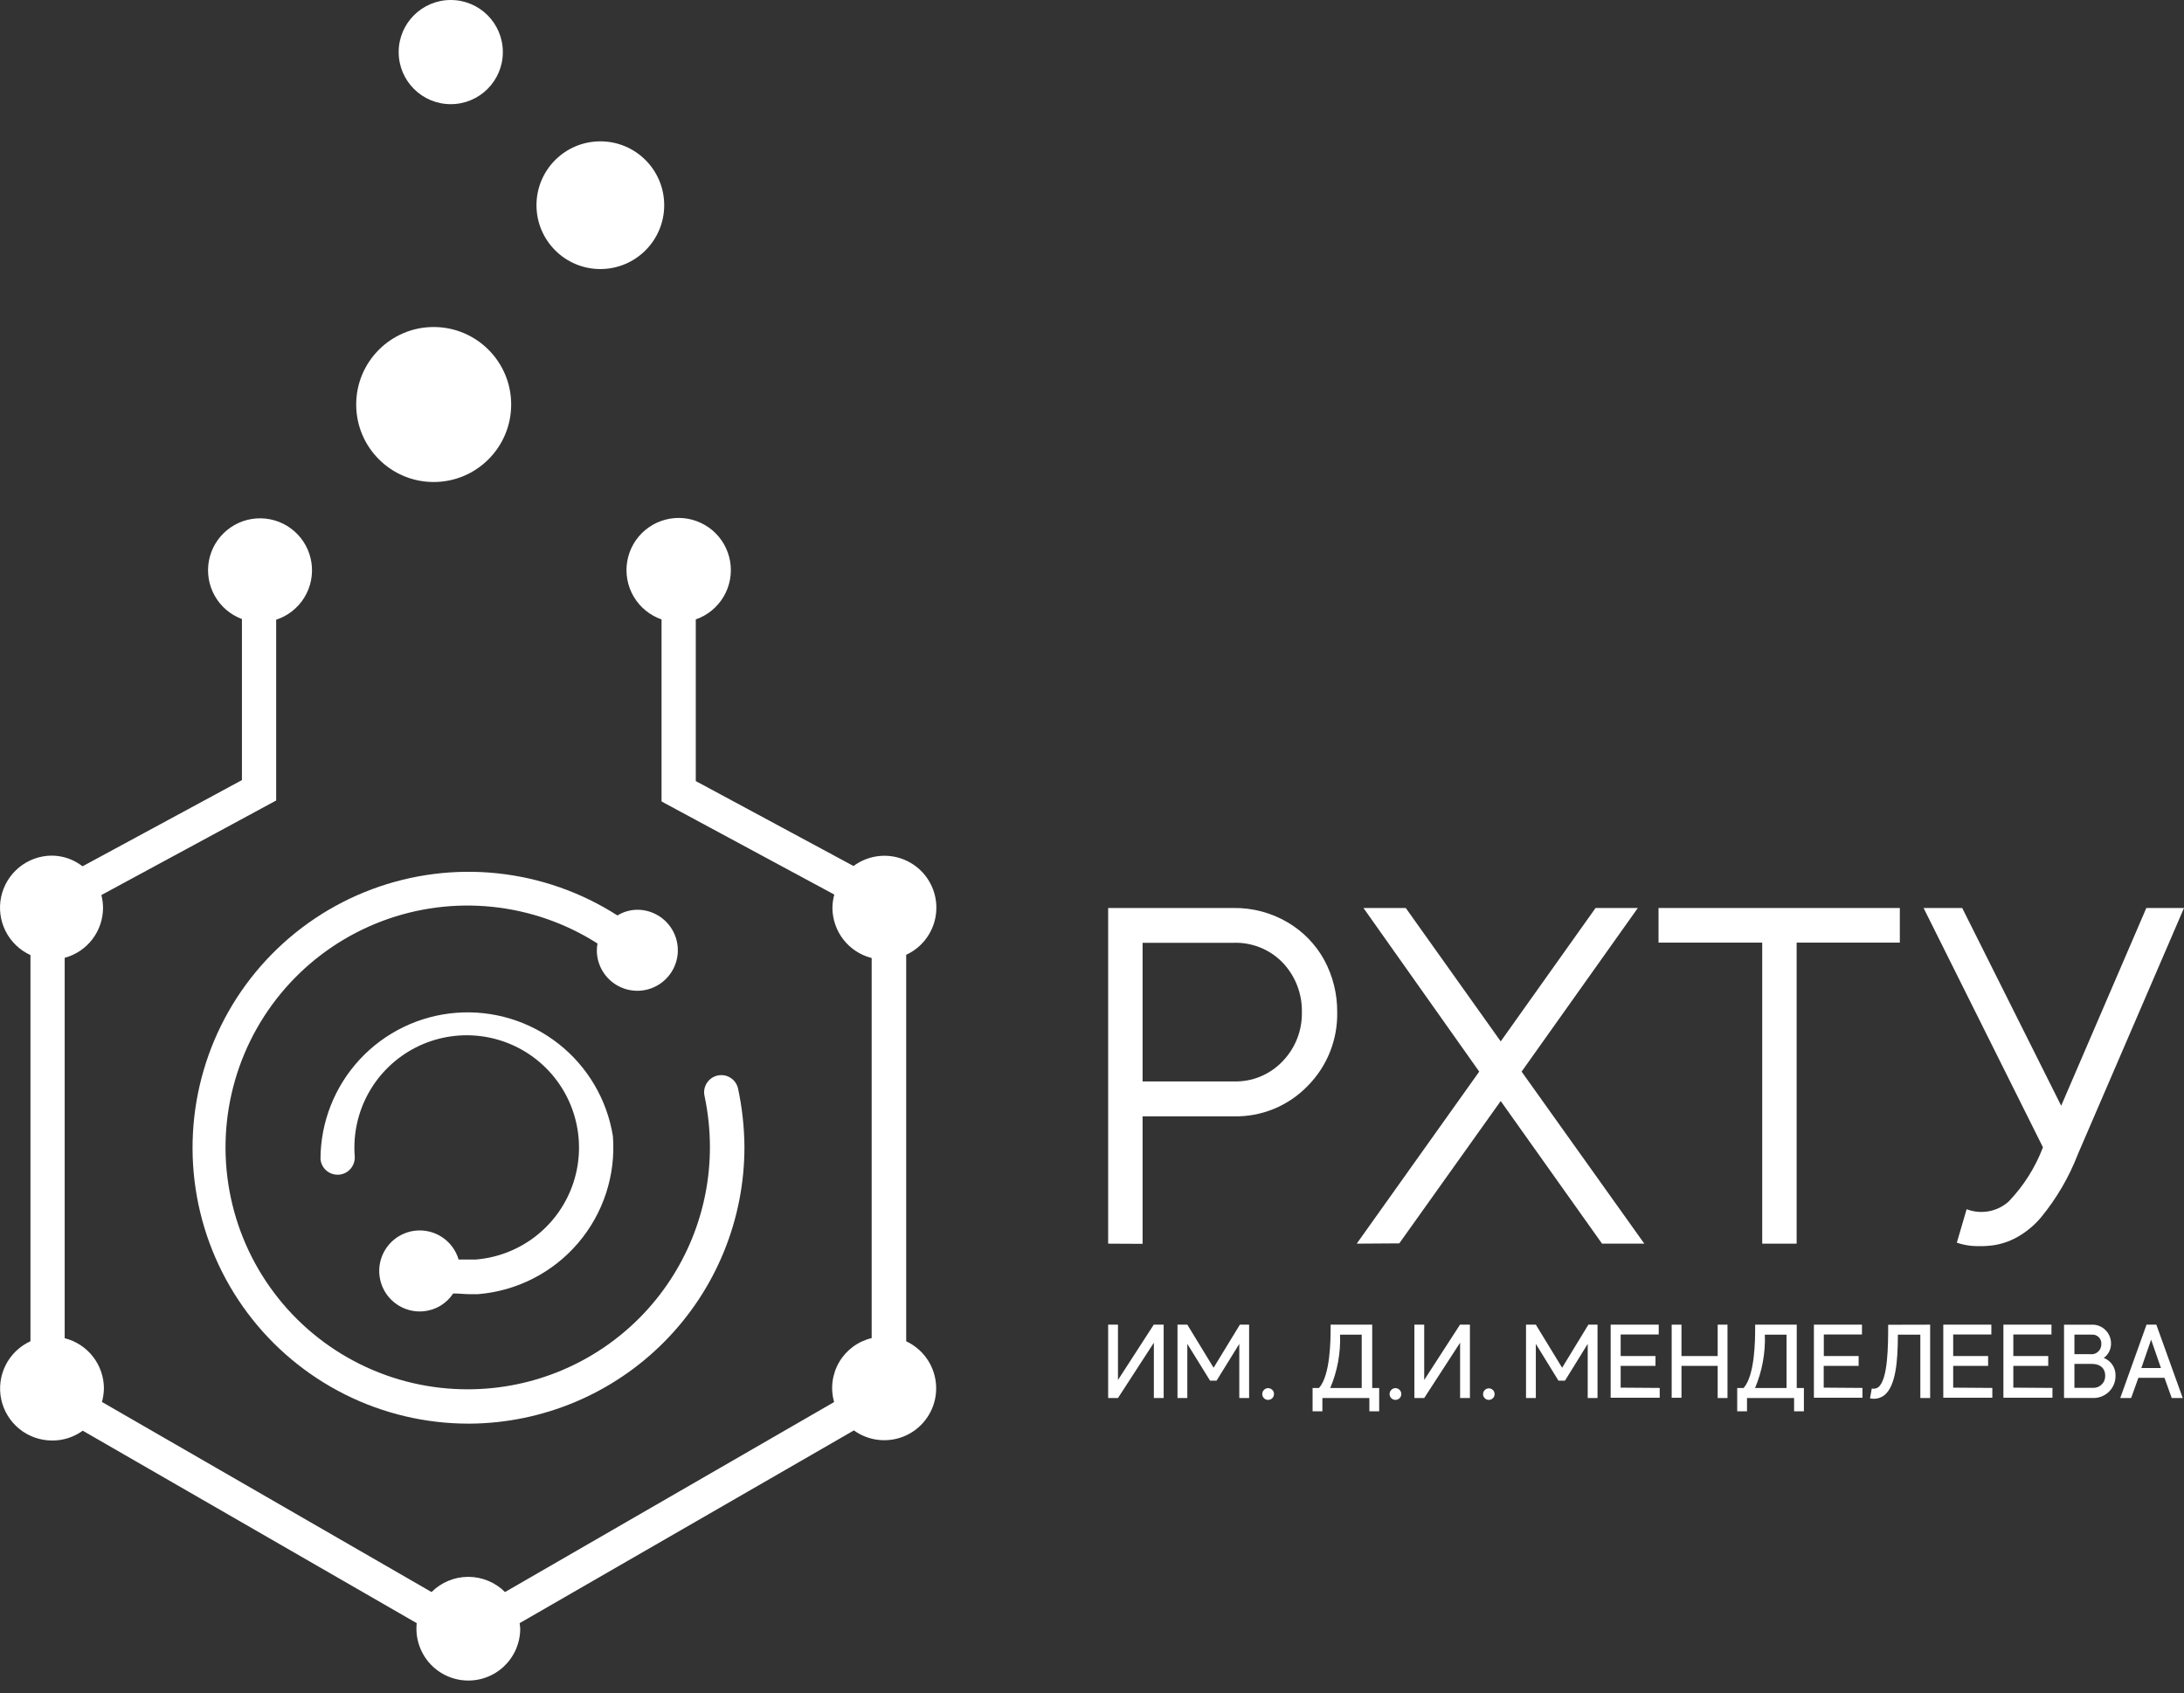 <?xml version="1.0" encoding="UTF-8"?> <svg xmlns="http://www.w3.org/2000/svg" width="129" height="100" viewBox="0 0 129 100" fill="none"><rect x="0" y="0" width="129" height="100" fill="#333333" stroke="none"/><path d="M65.454 73.459V53.633H72.841C73.969 53.614 75.079 53.907 76.051 54.478C76.965 55.013 77.716 55.786 78.224 56.715C78.731 57.658 78.992 58.715 78.983 59.786C78.999 60.59 78.854 61.39 78.555 62.138C78.257 62.885 77.811 63.565 77.245 64.137C76.677 64.726 75.993 65.19 75.236 65.501C74.478 65.811 73.665 65.96 72.847 65.939H67.488V73.47L65.454 73.459ZM67.488 63.876H72.841C73.386 63.896 73.929 63.8 74.434 63.593C74.939 63.386 75.393 63.074 75.767 62.677C76.137 62.292 76.427 61.838 76.621 61.341C76.814 60.844 76.908 60.313 76.897 59.78C76.917 58.706 76.518 57.667 75.784 56.883C75.407 56.486 74.949 56.175 74.442 55.969C73.934 55.763 73.388 55.668 72.841 55.689H67.488V63.876Z" fill="white"></path><path d="M80.136 73.459L87.372 63.297L80.535 53.633H83.033L88.641 61.512L94.243 53.633H96.74L89.875 63.297L97.123 73.459H94.626L88.641 65.035L82.65 73.442L80.136 73.459Z" fill="white"></path><path d="M97.963 55.678V53.633H112.215V55.678H106.12V73.459H104.087V55.678H97.963Z" fill="white"></path><path d="M113.618 53.633H115.9L121.746 65.313L126.775 53.633H129L122.737 68.163C122.212 69.527 121.47 70.796 120.541 71.924C120.145 72.391 119.668 72.783 119.133 73.082C118.684 73.33 118.193 73.493 117.685 73.563C117.285 73.612 116.881 73.622 116.48 73.592C116.174 73.565 115.872 73.501 115.582 73.401L116.161 71.425C116.579 71.586 117.032 71.627 117.472 71.546C117.912 71.464 118.32 71.262 118.652 70.962C119.531 70.043 120.217 68.958 120.669 67.769L113.618 53.633Z" fill="white"></path><path d="M53.525 79.229V56.396C53.915 56.217 54.263 55.957 54.546 55.634C54.829 55.312 55.041 54.933 55.169 54.523C55.296 54.114 55.336 53.682 55.286 53.255C55.236 52.829 55.097 52.418 54.878 52.049C54.659 51.68 54.365 51.361 54.015 51.112C53.664 50.864 53.266 50.692 52.845 50.608C52.424 50.523 51.99 50.528 51.572 50.622C51.153 50.716 50.758 50.897 50.414 51.153L41.097 46.136V36.587C41.786 36.349 42.367 35.873 42.738 35.247C43.11 34.62 43.247 33.882 43.126 33.163C43.005 32.445 42.633 31.792 42.077 31.322C41.52 30.852 40.815 30.593 40.087 30.593C39.358 30.593 38.653 30.852 38.096 31.322C37.54 31.792 37.168 32.445 37.047 33.163C36.926 33.882 37.063 34.62 37.434 35.247C37.806 35.873 38.387 36.349 39.075 36.587V47.341L49.278 52.839C49.209 53.092 49.172 53.353 49.168 53.615C49.169 54.298 49.398 54.961 49.817 55.499C50.237 56.037 50.824 56.42 51.486 56.587V79.038C51.087 79.132 50.712 79.306 50.382 79.549C50.053 79.792 49.776 80.1 49.569 80.453C49.361 80.806 49.228 81.197 49.176 81.603C49.124 82.009 49.155 82.422 49.267 82.816L29.829 94.038C29.253 93.463 28.473 93.14 27.659 93.14C26.845 93.14 26.065 93.463 25.489 94.038L6.022 82.81C6.093 82.551 6.132 82.284 6.138 82.016C6.138 81.333 5.91 80.67 5.49 80.132C5.07 79.593 4.483 79.21 3.821 79.044V56.576C4.471 56.4 5.046 56.015 5.455 55.48C5.865 54.944 6.086 54.289 6.086 53.615C6.083 53.363 6.05 53.112 5.988 52.868L16.312 47.283V36.605C17.002 36.38 17.589 35.918 17.971 35.301C18.352 34.684 18.503 33.951 18.396 33.234C18.29 32.516 17.932 31.86 17.387 31.38C16.843 30.901 16.146 30.63 15.421 30.616C14.695 30.601 13.988 30.844 13.425 31.301C12.861 31.758 12.478 32.4 12.342 33.112C12.207 33.825 12.328 34.563 12.685 35.195C13.041 35.827 13.61 36.312 14.29 36.564V46.078L4.875 51.17C4.352 50.762 3.708 50.539 3.044 50.539C2.345 50.546 1.668 50.792 1.127 51.235C0.586 51.678 0.212 52.293 0.067 52.977C-0.078 53.661 0.014 54.375 0.329 54.999C0.644 55.624 1.162 56.123 1.799 56.414V79.224C1.161 79.515 0.643 80.016 0.329 80.642C0.016 81.269 -0.074 81.984 0.075 82.668C0.224 83.353 0.602 83.966 1.148 84.406C1.693 84.846 2.373 85.086 3.073 85.087C3.724 85.094 4.36 84.89 4.887 84.507L24.614 95.875C24.57 96.288 24.61 96.706 24.733 97.103C24.855 97.5 25.057 97.868 25.326 98.185C25.595 98.501 25.926 98.76 26.298 98.945C26.67 99.13 27.076 99.237 27.491 99.26C27.906 99.284 28.321 99.222 28.711 99.08C29.102 98.938 29.459 98.718 29.762 98.433C30.064 98.148 30.306 97.805 30.472 97.424C30.638 97.043 30.725 96.632 30.727 96.217C30.721 96.102 30.71 95.988 30.692 95.875L50.437 84.49C50.783 84.74 51.177 84.914 51.594 85.003C52.012 85.091 52.443 85.092 52.861 85.004C53.278 84.916 53.672 84.743 54.019 84.494C54.365 84.245 54.656 83.926 54.872 83.558C55.089 83.191 55.226 82.782 55.275 82.358C55.324 81.934 55.284 81.505 55.158 81.098C55.032 80.69 54.822 80.313 54.542 79.992C54.261 79.67 53.917 79.41 53.531 79.229H53.525Z" fill="white"></path><path d="M26.625 6.153C28.324 6.153 29.701 4.776 29.701 3.076C29.701 1.377 28.324 0 26.625 0C24.926 0 23.548 1.377 23.548 3.076C23.548 4.776 24.926 6.153 26.625 6.153Z" fill="white"></path><path d="M25.616 28.471C28.144 28.471 30.193 26.421 30.193 23.893C30.193 21.366 28.144 19.316 25.616 19.316C23.089 19.316 21.039 21.366 21.039 23.893C21.039 26.421 23.089 28.471 25.616 28.471Z" fill="white"></path><path d="M35.46 15.892C37.543 15.892 39.232 14.203 39.232 12.12C39.232 10.037 37.543 8.349 35.46 8.349C33.377 8.349 31.688 10.037 31.688 12.12C31.688 14.203 33.377 15.892 35.46 15.892Z" fill="white"></path><path d="M36.202 67.109C35.855 64.954 34.711 63.009 32.997 61.659C31.282 60.309 29.122 59.654 26.947 59.823C24.771 59.992 22.739 60.974 21.253 62.573C19.768 64.172 18.939 66.271 18.93 68.453C18.949 68.707 19.064 68.945 19.251 69.118C19.438 69.291 19.684 69.387 19.938 69.386H20.02C20.287 69.364 20.535 69.237 20.71 69.033C20.884 68.829 20.971 68.565 20.952 68.297C20.851 66.989 21.14 65.681 21.782 64.537C22.424 63.394 23.39 62.466 24.559 61.871C25.729 61.277 27.048 61.042 28.35 61.197C29.652 61.352 30.88 61.889 31.877 62.742C32.873 63.594 33.596 64.722 33.951 65.985C34.307 67.247 34.281 68.587 33.876 69.834C33.47 71.081 32.705 72.181 31.675 72.993C30.645 73.805 29.398 74.294 28.09 74.398C27.876 74.398 27.511 74.398 27.088 74.398C26.961 73.964 26.713 73.575 26.374 73.276C26.035 72.977 25.617 72.78 25.171 72.709C24.724 72.637 24.267 72.693 23.851 72.871C23.435 73.049 23.078 73.341 22.822 73.713C22.565 74.085 22.419 74.523 22.401 74.975C22.383 75.426 22.493 75.874 22.719 76.266C22.944 76.658 23.277 76.977 23.677 77.188C24.077 77.399 24.528 77.492 24.979 77.457C25.338 77.428 25.686 77.319 25.996 77.136C26.306 76.953 26.57 76.702 26.769 76.402C27.128 76.402 27.459 76.443 27.702 76.443C27.945 76.443 28.195 76.443 28.229 76.443C30.523 76.259 32.651 75.174 34.145 73.424C35.64 71.674 36.379 69.403 36.202 67.109Z" fill="white"></path><path d="M43.589 64.276C43.524 64.014 43.358 63.789 43.128 63.65C42.898 63.511 42.622 63.469 42.36 63.534C42.099 63.599 41.874 63.764 41.735 63.995C41.596 64.225 41.554 64.501 41.619 64.762C41.823 65.73 41.927 66.716 41.932 67.706C41.947 71.493 40.459 75.132 37.795 77.823C35.13 80.515 31.507 82.039 27.72 82.062C27.72 82.062 27.673 82.062 27.65 82.062C25.43 82.069 23.239 81.558 21.251 80.57C19.263 79.582 17.532 78.145 16.197 76.372C14.861 74.599 13.957 72.539 13.556 70.355C13.155 68.172 13.268 65.925 13.887 63.793C14.506 61.661 15.613 59.703 17.12 58.073C18.628 56.443 20.494 55.188 22.572 54.405C24.649 53.622 26.88 53.335 29.088 53.565C31.296 53.795 33.42 54.536 35.292 55.73C35.267 55.866 35.253 56.003 35.252 56.141C35.254 56.615 35.397 57.077 35.662 57.469C35.927 57.861 36.302 58.166 36.741 58.345C37.179 58.524 37.661 58.569 38.125 58.474C38.589 58.379 39.014 58.148 39.346 57.811C39.679 57.474 39.905 57.046 39.994 56.581C40.084 56.117 40.033 55.635 39.849 55.199C39.665 54.763 39.355 54.391 38.96 54.131C38.564 53.87 38.1 53.733 37.627 53.737C37.218 53.743 36.817 53.859 36.468 54.073C34.337 52.706 31.916 51.855 29.398 51.586C26.881 51.318 24.335 51.64 21.963 52.527C19.591 53.413 17.459 54.841 15.735 56.695C14.011 58.549 12.743 60.78 12.031 63.21C11.319 65.64 11.183 68.202 11.633 70.694C12.084 73.185 13.109 75.538 14.627 77.564C16.146 79.591 18.115 81.235 20.38 82.368C22.644 83.501 25.141 84.091 27.673 84.09C27.673 84.09 27.72 84.09 27.749 84.09C32.071 84.061 36.206 82.32 39.247 79.247C42.288 76.175 43.986 72.022 43.971 67.7C43.959 66.548 43.831 65.401 43.589 64.276Z" fill="white"></path><path d="M68.733 78.244V82.578H68.154V79.31L66.034 82.578H65.454V78.244H66.034V81.512L68.148 78.244H68.733Z" fill="white"></path><path d="M73.78 78.244V82.578H73.2V79.38L71.856 81.553H71.474L70.13 79.38V82.578H69.55V78.244H70.13L71.682 80.788L73.235 78.244H73.78Z" fill="white"></path><path d="M74.556 82.341C74.556 82.272 74.576 82.205 74.615 82.148C74.653 82.091 74.707 82.046 74.771 82.02C74.834 81.993 74.904 81.986 74.972 82C75.039 82.013 75.101 82.046 75.15 82.095C75.198 82.144 75.231 82.206 75.245 82.273C75.258 82.34 75.251 82.41 75.225 82.474C75.198 82.537 75.154 82.592 75.097 82.63C75.04 82.668 74.972 82.688 74.904 82.688C74.811 82.688 74.723 82.652 74.658 82.587C74.593 82.521 74.556 82.433 74.556 82.341Z" fill="white"></path><path d="M81.463 81.987V83.36H80.883V82.578H78.108V83.36H77.529V81.987H77.905C78.583 81.24 78.594 79.137 78.594 78.424V78.244H81.051V81.987H81.463ZM80.431 81.987V78.835H79.151C79.192 79.916 78.994 80.992 78.571 81.987H80.431Z" fill="white"></path><path d="M82.076 82.341C82.076 82.272 82.097 82.205 82.135 82.148C82.173 82.091 82.227 82.046 82.291 82.02C82.354 81.993 82.424 81.986 82.492 82C82.559 82.013 82.621 82.046 82.67 82.095C82.718 82.144 82.751 82.206 82.765 82.273C82.778 82.34 82.771 82.41 82.745 82.474C82.719 82.537 82.674 82.592 82.617 82.63C82.56 82.668 82.493 82.688 82.424 82.688C82.332 82.688 82.243 82.652 82.178 82.587C82.113 82.521 82.076 82.433 82.076 82.341Z" fill="white"></path><path d="M86.822 78.244V82.578H86.242V79.31L84.122 82.578H83.542V78.244H84.122V81.512L86.237 78.244H86.822Z" fill="white"></path><path d="M87.598 82.341C87.599 82.273 87.62 82.208 87.658 82.153C87.696 82.098 87.75 82.055 87.812 82.029C87.874 82.004 87.942 81.998 88.008 82.011C88.074 82.025 88.134 82.057 88.181 82.105C88.229 82.152 88.261 82.213 88.275 82.278C88.288 82.344 88.282 82.412 88.257 82.475C88.232 82.537 88.189 82.59 88.133 82.628C88.078 82.666 88.013 82.687 87.946 82.688C87.9 82.689 87.854 82.681 87.812 82.663C87.769 82.646 87.731 82.621 87.698 82.588C87.666 82.556 87.64 82.517 87.623 82.475C87.606 82.432 87.597 82.386 87.598 82.341Z" fill="white"></path><path d="M94.359 78.244V82.578H93.78V79.38L92.436 81.553H92.053L90.715 79.38V82.578H90.136V78.244H90.715L92.268 80.788L93.82 78.244H94.359Z" fill="white"></path><path d="M98.032 81.981V82.561H95.135V78.244H97.974V78.824H95.726V80.098H97.783V80.678H95.726V81.964L98.032 81.981Z" fill="white"></path><path d="M102.036 78.244V82.578H101.456V80.678H99.318V82.561H98.739V78.244H99.318V80.098H101.456V78.244H102.036Z" fill="white"></path><path d="M106.549 81.987V83.36H105.97V82.578H103.189V83.36H102.61V81.987H102.986C103.658 81.24 103.67 79.137 103.67 78.424V78.244H106.126V81.987H106.549ZM105.524 81.987V78.835H104.243C104.281 79.916 104.084 80.991 103.664 81.987H105.524Z" fill="white"></path><path d="M110.008 81.981V82.561H107.14V78.244H109.979V78.824H107.725V80.098H109.782V80.678H107.719V81.964L110.008 81.981Z" fill="white"></path><path d="M114.006 78.244V82.578H113.426V78.835H112.1C112.1 80.429 111.966 81.842 111.329 82.387C111.209 82.487 111.068 82.557 110.916 82.594C110.764 82.63 110.606 82.63 110.454 82.596L110.558 82.016C110.625 82.032 110.694 82.033 110.762 82.019C110.829 82.005 110.892 81.976 110.947 81.935C111.526 81.466 111.526 79.421 111.526 78.25L114.006 78.244Z" fill="white"></path><path d="M117.679 81.981V82.561H114.782V78.244H117.621V78.824H115.367V80.098H117.43V80.678H115.367V81.964L117.679 81.981Z" fill="white"></path><path d="M121.23 81.981V82.561H118.333V78.244H121.172V78.824H118.919V80.098H120.981V80.678H118.919V81.964L121.23 81.981Z" fill="white"></path><path d="M124.956 81.257C124.959 81.438 124.924 81.617 124.854 81.783C124.784 81.95 124.679 82.099 124.548 82.223C124.417 82.347 124.261 82.442 124.091 82.502C123.92 82.562 123.74 82.586 123.56 82.572H121.914V78.245H123.531C123.685 78.237 123.839 78.262 123.983 78.317C124.127 78.373 124.257 78.458 124.366 78.567C124.476 78.676 124.561 78.807 124.616 78.951C124.672 79.095 124.697 79.249 124.689 79.403C124.685 79.561 124.644 79.716 124.569 79.856C124.495 79.996 124.389 80.117 124.261 80.209C124.471 80.289 124.651 80.434 124.776 80.622C124.901 80.81 124.963 81.032 124.956 81.257ZM123.531 78.83H122.528V79.988H123.467C123.549 79.998 123.631 79.991 123.71 79.966C123.788 79.941 123.861 79.9 123.922 79.845C123.984 79.791 124.033 79.723 124.066 79.648C124.099 79.573 124.116 79.491 124.116 79.409C124.124 79.331 124.115 79.251 124.088 79.177C124.062 79.103 124.019 79.035 123.962 78.98C123.906 78.925 123.838 78.883 123.763 78.858C123.688 78.833 123.609 78.825 123.531 78.835V78.83ZM124.347 81.257C124.347 80.834 124.064 80.562 123.56 80.562H122.528V81.976H123.589C123.687 81.984 123.786 81.971 123.879 81.939C123.972 81.906 124.057 81.854 124.129 81.786C124.2 81.718 124.257 81.636 124.295 81.545C124.332 81.454 124.35 81.356 124.347 81.257Z" fill="white"></path><path d="M127.847 81.385H126.306L125.877 82.578H125.234L126.787 78.244H127.366L128.925 82.578H128.276L127.847 81.385ZM127.638 80.805L127.059 79.131L126.48 80.805H127.638Z" fill="white"></path></svg> 